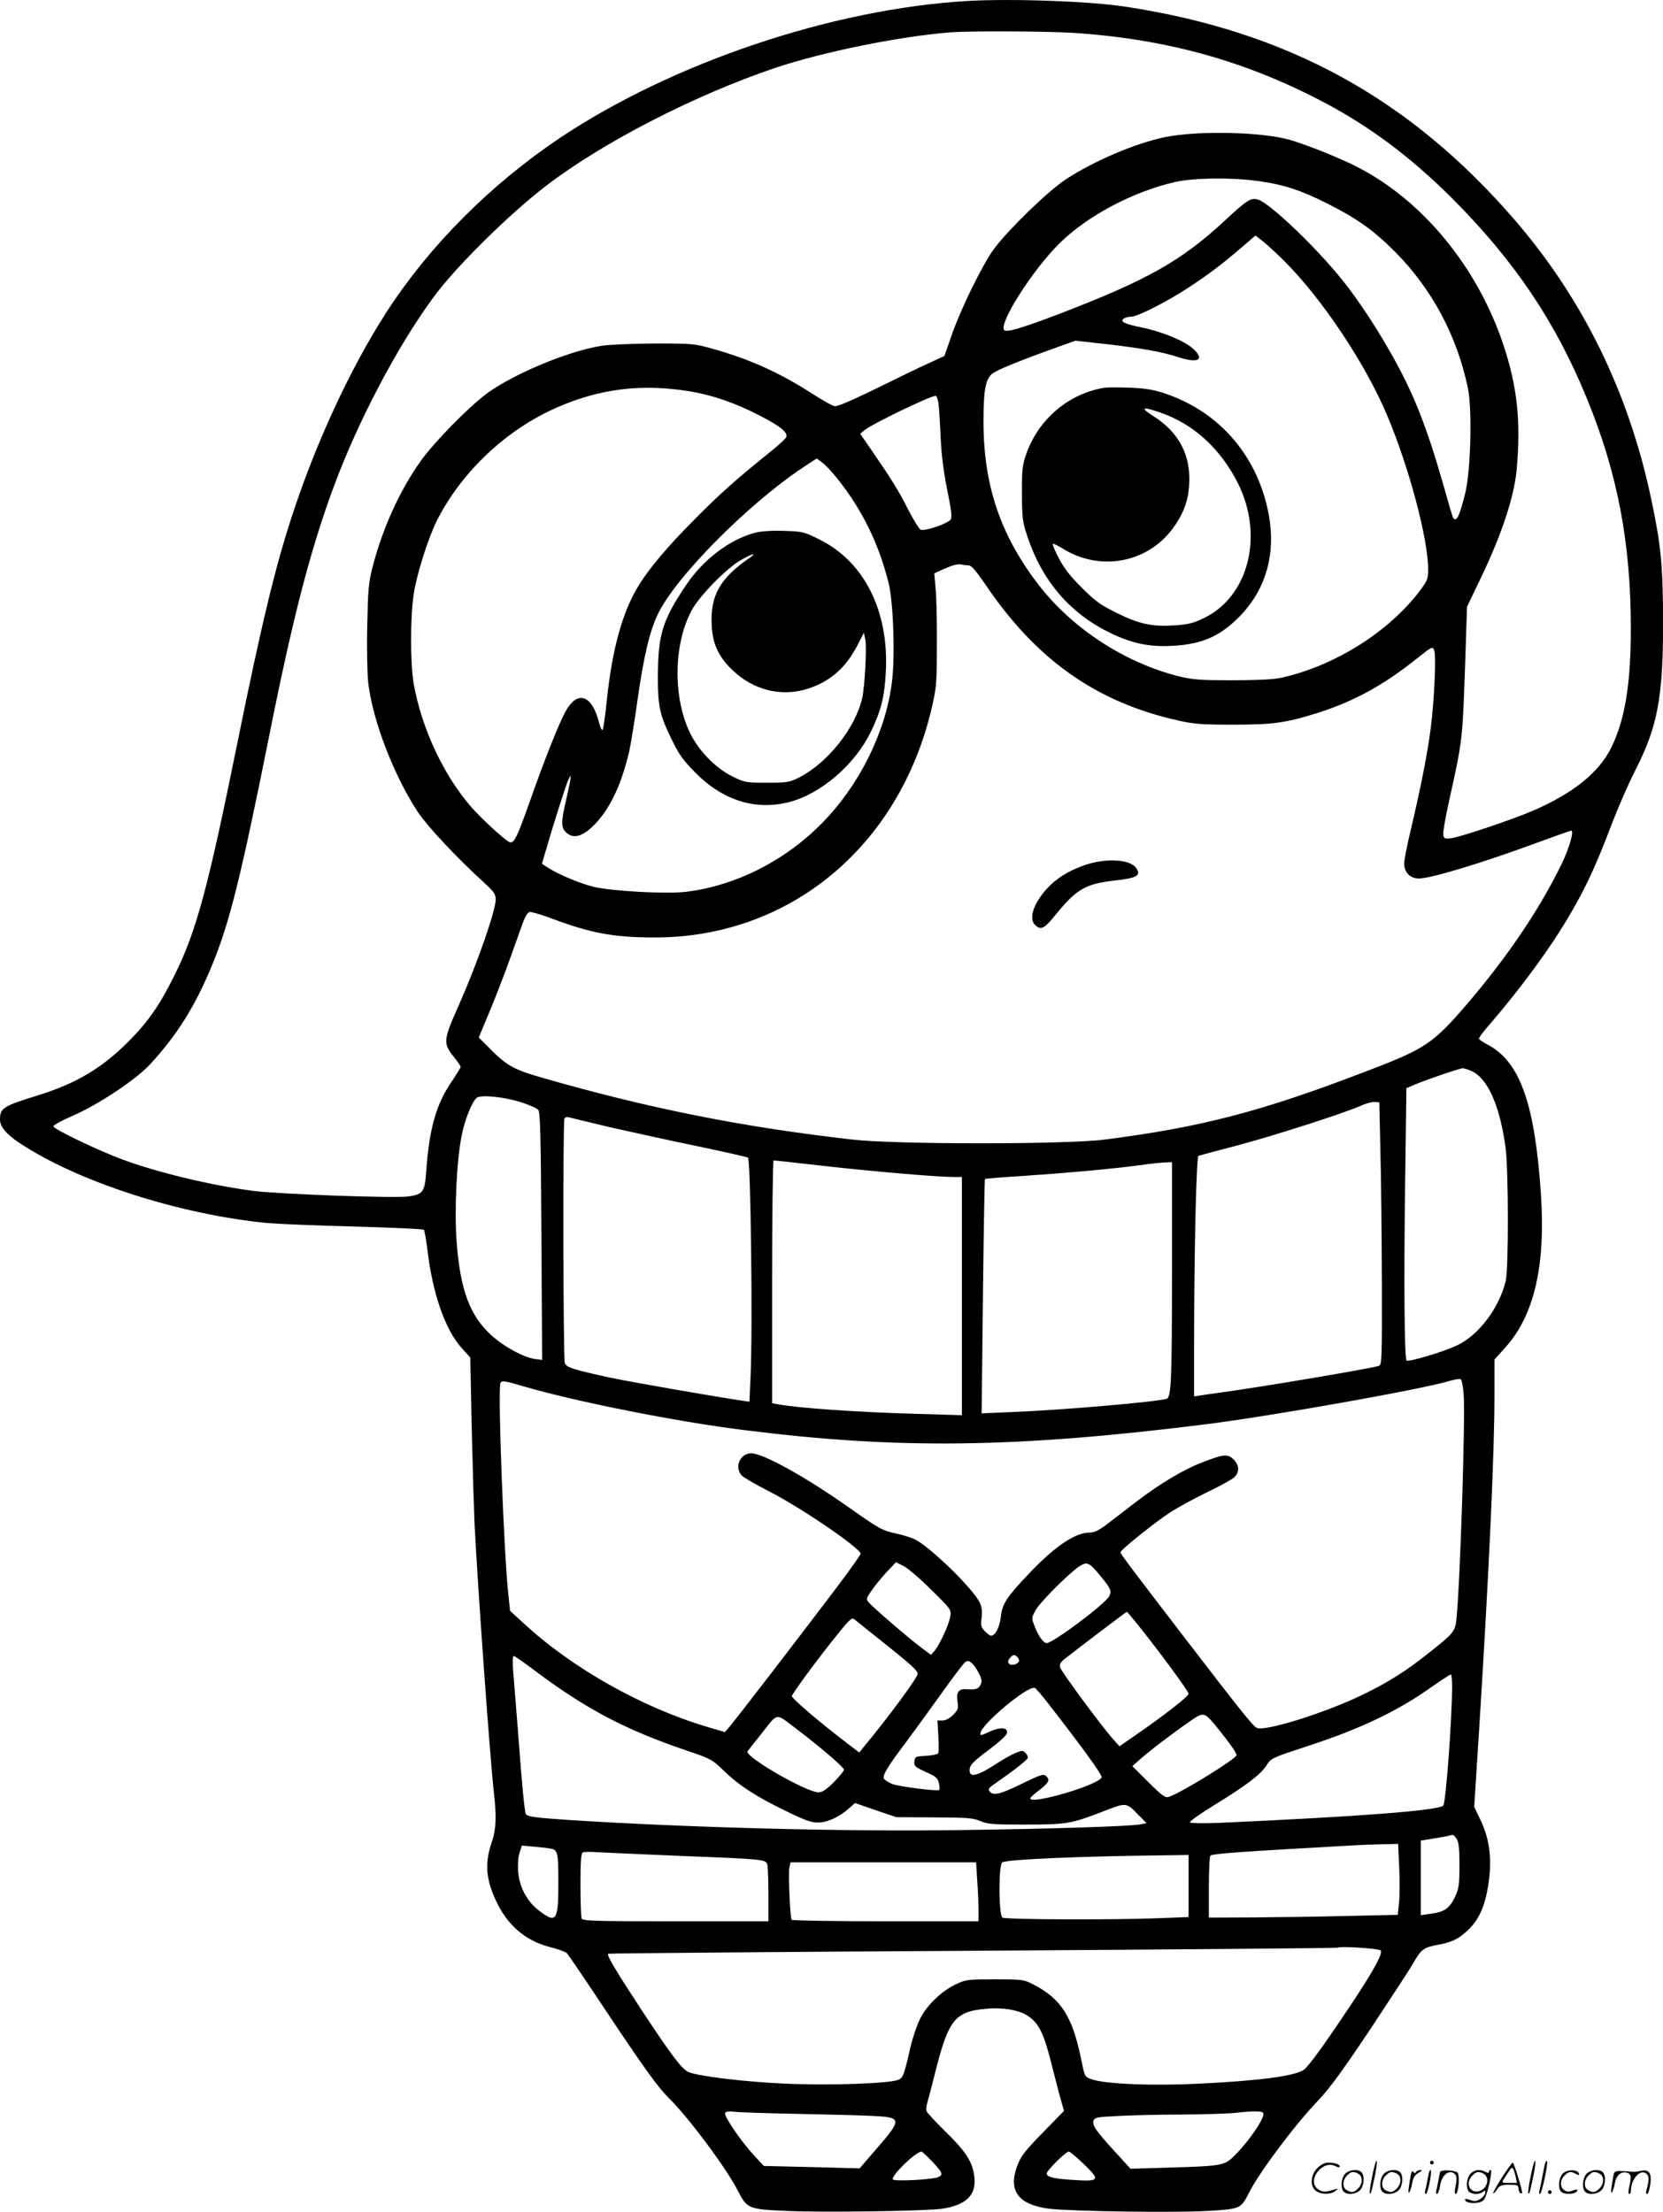 <svg version="1.0" xmlns="http://www.w3.org/2000/svg"
  viewBox="0 0 902.452 1200.534"
 preserveAspectRatio="xMidYMid meet">
<g transform="translate(-0,1200.835) scale(0.1,-0.1)"
fill="#000000" stroke="none">
<path d="M5250 12003 c-734 -43 -1601 -335 -2214 -745 -375 -252 -707 -585
-938 -943 -198 -307 -385 -712 -516 -1115 -91 -279 -165 -589 -292 -1215 -163
-806 -226 -1038 -347 -1278 -78 -157 -142 -248 -247 -353 -144 -144 -280 -225
-487 -290 -194 -60 -209 -70 -209 -133 0 -37 34 -79 105 -126 318 -211 867
-388 1345 -435 58 -5 271 -14 474 -19 203 -6 372 -13 376 -18 4 -4 13 -55 20
-113 28 -234 96 -429 185 -528 l47 -52 8 -387 c5 -214 12 -444 15 -513 18
-353 83 -1262 105 -1460 15 -129 12 -201 -9 -263 -41 -118 -36 -202 19 -322
61 -135 161 -221 295 -255 44 -11 85 -26 91 -33 7 -6 117 -169 245 -362 184
-275 250 -366 309 -425 111 -110 311 -379 375 -504 49 -96 57 -99 263 -108
202 -9 758 -1 846 12 128 20 183 73 174 167 -8 83 -42 139 -154 248 -56 55
-104 107 -106 115 -3 8 -1 29 4 45 5 17 27 99 48 184 68 267 105 312 271 326
90 9 180 -7 226 -38 61 -40 88 -95 131 -269 23 -90 47 -182 54 -205 l12 -42
-115 -118 c-97 -99 -119 -128 -138 -178 -52 -137 4 -213 171 -235 116 -14 684
-23 861 -12 178 10 181 12 224 97 57 113 247 367 374 500 65 68 136 166 289
395 111 168 216 328 231 356 40 70 56 82 125 95 78 14 113 30 158 70 74 64
109 146 127 290 14 119 0 221 -46 317 l-35 73 30 472 c52 838 80 1453 80 1769
l0 187 61 68 c155 174 217 442 191 830 -32 482 -111 710 -278 805 -30 16 -56
33 -58 37 -3 4 20 36 51 71 200 233 365 462 472 656 71 126 120 236 200 446
32 84 88 212 124 283 123 240 152 398 152 810 -1 305 -11 413 -65 667 -122
577 -369 1081 -737 1509 -571 662 -1232 1025 -2108 1160 -198 31 -624 46 -865
32z m575 -173 c514 -34 947 -156 1380 -388 242 -130 461 -296 676 -511 336
-337 559 -667 729 -1082 168 -408 240 -786 240 -1254 0 -298 -32 -494 -106
-644 -67 -136 -206 -248 -425 -343 -117 -50 -402 -146 -449 -150 -30 -3 -35 0
-38 20 -2 13 12 94 31 180 73 329 73 328 87 722 l11 335 79 165 c109 227 176
431 190 575 24 260 5 448 -69 674 -141 429 -443 796 -805 978 -98 49 -269 117
-359 143 -156 43 -499 50 -675 14 -161 -33 -390 -131 -541 -231 -96 -64 -306
-268 -385 -373 -62 -83 -180 -323 -231 -469 l-40 -115 -85 -39 c-47 -21 -176
-84 -288 -139 -140 -68 -210 -98 -225 -94 -12 3 -68 34 -123 70 -176 113 -339
186 -539 242 -96 27 -109 28 -315 28 -118 -1 -248 -6 -288 -13 -182 -29 -484
-156 -626 -263 -99 -75 -282 -262 -353 -362 -114 -160 -207 -366 -260 -571
-23 -88 -26 -126 -30 -320 -3 -121 0 -261 5 -311 24 -206 138 -503 270 -704
53 -79 215 -252 365 -388 47 -43 57 -58 57 -85 0 -62 -100 -348 -199 -572 -87
-196 -88 -208 -26 -286 19 -24 35 -47 35 -51 0 -4 -24 -43 -54 -88 -80 -119
-117 -252 -133 -479 -8 -113 -17 -126 -99 -137 -82 -10 -708 13 -844 31 -232
31 -516 100 -706 170 -136 51 -374 165 -374 180 0 7 46 32 102 56 137 59 346
197 422 280 147 159 248 320 339 544 93 226 155 477 307 1235 130 652 226
1020 352 1359 131 353 341 753 536 1020 120 166 411 454 617 612 308 236 809
493 1245 640 262 87 671 170 950 192 103 8 526 6 665 -3z m1014 -806 c132 -19
220 -48 363 -120 163 -82 250 -144 369 -263 201 -202 337 -459 395 -741 24
-119 15 -449 -15 -570 -32 -128 -48 -159 -66 -131 -3 5 -27 87 -54 183 -108
376 -186 558 -367 850 -40 65 -108 164 -151 220 -143 188 -422 457 -489 474
-37 9 -58 -4 -174 -112 -239 -222 -422 -325 -898 -508 -202 -77 -289 -103
-302 -90 -33 34 151 324 298 470 151 150 400 282 627 334 104 24 319 26 464 4z
m132 -434 c205 -206 437 -553 556 -835 119 -281 223 -672 223 -837 0 -51 -4
-61 -44 -115 -170 -226 -469 -413 -761 -475 -38 -8 -134 -12 -260 -12 -170 0
-213 3 -286 21 -295 74 -579 259 -763 497 -207 269 -299 541 -299 886 0 168
10 225 45 258 22 20 144 70 353 145 l101 36 173 -19 c194 -23 296 -41 388 -71
105 -34 142 -13 79 45 -45 43 -166 93 -280 117 -95 19 -122 33 -96 49 8 5 27
10 41 10 33 0 190 80 305 155 107 70 183 127 288 217 l79 68 41 -32 c22 -18
75 -66 117 -108z m-3226 -706 c121 -20 248 -64 377 -131 113 -58 154 -92 145
-117 -3 -8 -38 -41 -78 -73 -195 -157 -276 -229 -409 -363 -158 -158 -260
-279 -321 -381 -82 -137 -137 -338 -165 -603 -9 -89 -20 -165 -24 -169 -4 -5
-13 13 -19 39 -39 153 -118 178 -183 59 -35 -64 -113 -259 -193 -487 -72 -203
-87 -233 -113 -219 -30 16 -147 124 -202 186 -151 171 -273 432 -315 672 -19
111 -19 358 0 487 17 109 77 300 125 397 132 263 376 495 651 615 234 103 461
131 724 88z m1349 -76 c3 -29 8 -112 11 -183 4 -86 16 -180 35 -274 21 -103
27 -148 20 -161 -12 -22 -139 -66 -163 -57 -9 3 -40 54 -71 114 -54 106 -83
152 -200 323 l-58 84 23 19 c44 36 354 185 386 187 7 0 14 -22 17 -52z m-552
-395 c134 -167 225 -350 280 -568 26 -104 36 -400 18 -540 -33 -268 -175 -555
-374 -759 -202 -208 -470 -344 -741 -378 -109 -13 -402 3 -504 27 -70 17 -186
65 -243 101 l-37 24 15 52 c47 163 118 386 130 408 13 24 13 24 8 -10 -3 -19
-15 -72 -25 -118 -25 -108 -24 -136 3 -162 43 -40 100 -20 172 62 76 87 132
212 171 380 8 37 29 163 45 280 34 237 65 369 110 463 95 199 482 591 783 793
l79 52 27 -20 c16 -10 53 -50 83 -87z m712 -473 c17 0 38 -24 92 -102 276
-410 603 -641 1046 -740 88 -20 130 -23 298 -23 219 0 288 10 455 62 202 64
361 151 544 297 83 66 85 67 94 44 11 -29 1 -265 -19 -423 -17 -134 -55 -326
-108 -550 -20 -82 -36 -165 -36 -184 0 -48 33 -81 79 -81 64 0 341 83 633 191
104 38 191 69 194 69 17 0 -9 -92 -50 -178 -119 -244 -285 -492 -501 -747
-196 -230 -235 -257 -552 -378 -574 -221 -899 -306 -1428 -374 -208 -27 -1135
-27 -1370 0 -596 68 -1098 168 -1670 332 -172 49 -205 68 -308 173 l-49 49 60
144 c33 79 81 203 106 274 26 72 57 159 70 195 14 42 29 66 40 68 9 2 65 -14
125 -37 209 -78 332 -101 553 -101 732 -1 1328 493 1504 1245 26 112 28 135
28 345 1 124 -2 261 -7 306 l-7 80 47 22 c55 24 82 31 101 26 8 -2 24 -4 36
-4z m2729 -2744 c90 -38 158 -191 188 -424 15 -122 16 -653 0 -717 -36 -147
-146 -293 -264 -349 -73 -35 -264 -92 -274 -82 -12 11 -15 441 -8 949 l7 529
47 20 c59 25 242 88 259 88 7 0 27 -6 45 -14z m-5157 -170 c45 -14 88 -33 95
-42 11 -14 14 -143 17 -687 l4 -670 -39 5 c-62 9 -169 67 -238 130 -116 107
-167 244 -187 505 -13 171 0 446 28 581 17 87 59 188 83 203 26 16 150 3 237
-25z m4665 -266 c4 -146 7 -466 8 -711 1 -417 0 -447 -16 -454 -34 -13 -626
-113 -858 -145 -44 -6 -95 -13 -112 -16 l-33 -5 0 283 c0 501 12 1020 24 1023
6 2 99 27 206 55 194 51 594 179 680 219 25 11 56 19 70 18 l25 -2 6 -265z
m-4181 130 c119 -27 334 -74 479 -104 145 -30 266 -58 270 -61 15 -16 26 -938
14 -1188 l-6 -137 -41 6 c-148 22 -585 98 -706 123 -204 44 -248 57 -255 81
-9 29 -11 1313 -2 1327 4 7 13 10 20 8 7 -2 109 -27 227 -55z m1160 -210 c277
-31 617 -60 701 -60 l49 0 0 -647 0 -646 -237 7 c-325 9 -646 31 -760 52 l-33
6 0 659 c0 363 4 659 8 659 4 0 127 -13 272 -30z m1890 -543 c0 -619 -4 -714
-29 -721 -56 -17 -566 -61 -840 -72 l-164 -7 7 634 c4 348 9 635 11 638 3 2
98 10 212 17 237 16 482 38 628 58 55 8 117 14 138 15 l37 1 0 -563z m1583
-700 c9 -131 -19 -1014 -39 -1212 -7 -71 -14 -80 -140 -180 -127 -103 -230
-168 -369 -235 -203 -99 -534 -202 -575 -180 -23 12 -88 94 -396 495 -275 358
-344 450 -344 458 0 12 188 163 268 215 45 29 138 80 205 112 67 32 132 68
145 80 29 28 28 65 -4 97 -31 31 -54 29 -170 -16 -103 -40 -227 -114 -357
-213 -56 -43 -128 -98 -160 -123 -45 -34 -68 -45 -95 -45 -80 -1 -191 -77
-335 -230 -117 -124 -138 -157 -146 -229 -7 -56 -30 -101 -53 -101 -5 0 -20
11 -33 24 -21 21 -24 31 -18 74 4 34 1 59 -11 83 -35 74 -264 297 -349 341
-22 11 -67 25 -101 32 -78 17 -92 24 -256 140 -241 170 -468 296 -534 296 -60
0 -92 -75 -51 -120 10 -11 77 -50 148 -86 171 -87 497 -309 497 -339 0 -6 -59
-90 -132 -186 -170 -226 -538 -704 -575 -748 l-29 -34 -92 27 c-358 106 -740
321 -1005 568 l-69 63 -8 75 c-25 209 -60 1135 -44 1162 8 14 22 12 124 -18
286 -84 836 -193 1200 -238 833 -105 1469 -97 2490 30 357 44 1191 192 1340
238 25 7 50 11 56 9 6 -2 14 -40 17 -86z m-2889 -1058 c107 -105 109 -108 103
-144 -7 -44 -56 -150 -84 -185 l-21 -24 -57 43 c-68 51 -251 209 -278 239 -18
20 -18 22 14 69 18 26 55 71 82 100 l49 52 42 -21 c22 -11 90 -69 150 -129z
m918 75 c57 -69 62 -82 47 -110 -22 -42 -305 -254 -339 -254 -19 0 -49 44 -70
103 -12 32 -11 39 12 79 28 47 188 206 239 237 39 24 51 18 111 -55z m200
-261 c121 -151 278 -364 278 -378 0 -14 -139 -123 -300 -233 l-75 -52 -34 38
c-62 69 -282 367 -288 390 -4 17 2 28 23 45 50 40 336 257 339 257 2 0 27 -30
57 -67z m-1387 -93 c151 -120 195 -159 195 -176 0 -21 -154 -230 -293 -398
l-24 -30 -64 49 c-155 118 -308 249 -302 259 34 58 186 260 281 374 39 46 47
51 61 39 9 -8 75 -60 146 -117z m745 -106 c0 -15 -35 -28 -50 -19 -14 9 -12
21 6 40 12 12 19 13 30 4 8 -6 14 -17 14 -25z m-2627 -54 c277 -208 493 -322
831 -436 123 -42 132 -46 195 -108 83 -80 177 -141 339 -219 101 -49 136 -62
172 -61 51 1 112 29 165 75 l35 31 112 -39 113 -38 205 -1 c178 -1 211 -3 250
-20 39 -17 70 -19 245 -19 225 0 250 5 423 72 126 49 123 49 190 -20 l44 -44
-34 -7 c-60 -11 -506 -25 -988 -31 -622 -9 -1478 14 -2115 55 -177 12 -223 18
-231 31 -7 12 -20 138 -43 449 -12 146 -24 298 -27 338 -3 42 -2 72 4 72 5 0
57 -36 115 -80z m2409 -14 c16 -31 18 -44 9 -62 -10 -23 -28 -29 -79 -24 -39
3 -54 -18 -46 -66 6 -39 3 -46 -24 -74 -19 -19 -41 -30 -58 -30 l-27 0 5 -84
c3 -46 3 -88 -1 -94 -4 -6 -33 -12 -66 -14 -57 -3 -60 -4 -63 -30 -3 -25 3
-30 61 -57 56 -25 66 -33 72 -61 4 -17 5 -34 2 -37 -10 -9 -218 18 -257 33
-21 9 -41 22 -44 30 -7 18 24 68 119 194 39 52 124 169 189 260 65 91 125 171
134 177 20 16 45 -5 74 -61z m2568 -69 c0 -176 -34 -635 -48 -649 -27 -27
-462 -60 -1223 -94 -82 -3 -149 -2 -152 3 -3 5 58 48 136 96 171 105 249 164
281 215 24 38 29 40 243 110 261 86 464 182 633 301 63 44 118 80 123 81 4 0
7 -28 7 -63z m-2197 -88 c190 -244 298 -393 295 -407 -8 -40 -390 -153 -387
-114 0 4 22 24 50 45 51 39 59 56 34 77 -13 11 -35 3 -131 -44 -120 -58 -153
-66 -174 -41 -10 12 -4 20 36 47 91 63 168 123 171 134 2 7 -3 19 -12 28 -15
14 -20 14 -53 0 -20 -8 -60 -30 -88 -48 -121 -80 -168 -92 -162 -39 2 22 24
44 103 103 68 51 100 82 100 95 0 28 -35 30 -91 6 -53 -24 -54 -24 -54 -12 0
46 255 260 295 248 6 -2 36 -37 68 -78z m929 -146 c67 -84 98 -128 98 -141 0
-20 -306 -208 -368 -227 -19 -6 -36 7 -110 80 l-87 87 45 40 c49 44 194 154
278 211 65 44 69 43 144 -50z m-2295 5 c132 -100 263 -212 263 -225 0 -7 -25
-37 -55 -68 -40 -40 -63 -55 -83 -55 -67 0 -405 196 -385 223 5 7 42 54 82
104 83 106 69 104 178 21z m3587 -600 c12 -17 16 -50 16 -143 0 -106 -3 -126
-24 -172 -29 -62 -57 -82 -130 -92 l-56 -8 0 203 0 202 73 12 c39 6 77 13 82
15 19 7 24 5 39 -17z m-311 -155 c3 -71 3 -157 -1 -193 l-7 -65 -275 -6 c-151
-4 -382 -7 -512 -8 l-238 -1 0 163 c0 89 4 167 8 173 6 11 166 22 792 57 30 2
94 4 141 5 l86 2 6 -127z m-4602 101 c35 -7 39 -23 39 -180 0 -211 -10 -227
-100 -160 -68 50 -112 130 -118 215 -3 40 0 83 8 105 l12 37 67 -6 c36 -3 78
-8 92 -11z m699 -39 c463 -18 466 -19 474 -48 3 -12 6 -86 6 -164 l0 -143
-504 0 c-450 0 -505 2 -510 16 -3 9 -6 91 -6 184 0 125 3 170 13 174 6 3 41 4
77 1 36 -2 238 -11 450 -20z m2760 -163 l0 -169 -157 -6 c-238 -10 -836 -8
-853 3 -21 13 -22 286 -1 300 26 16 416 33 879 38 l132 2 0 -168z m-1147 31
c4 -54 7 -126 7 -160 l0 -63 -504 0 c-278 0 -507 4 -510 8 -9 14 -19 258 -12
286 l6 26 504 0 503 0 6 -97z m2189 -381 c14 -14 -34 -103 -153 -283 -147
-221 -238 -348 -265 -366 -51 -33 -236 -58 -561 -74 -249 -13 -511 -3 -588 23
-38 13 -38 13 -56 100 -48 239 -108 335 -259 414 -54 28 -59 29 -210 29 -147
0 -158 -1 -213 -27 -79 -37 -161 -117 -197 -193 -16 -34 -39 -102 -50 -151
-35 -153 -39 -164 -67 -175 -54 -20 -378 -31 -616 -20 -218 10 -459 39 -519
62 -36 14 -91 87 -251 329 -143 218 -195 305 -187 314 3 2 894 10 1980 16
1086 7 1977 14 1980 17 9 9 221 -4 232 -15z m-3175 -887 c158 -3 343 -8 410
-11 172 -8 173 -14 18 -192 l-80 -93 -260 7 -260 6 -52 56 c-73 79 -167 217
-158 232 5 8 22 10 50 6 24 -3 173 -8 332 -11z m2538 5 c13 -21 -73 -149 -155
-231 -55 -55 -63 -57 -360 -66 l-205 -6 -86 94 c-102 112 -123 142 -115 167 6
17 21 20 128 25 67 4 223 8 347 8 124 1 255 5 291 9 99 11 148 11 155 0z
m-1796 -264 c56 -60 60 -71 34 -84 -28 -14 -240 -25 -248 -13 -11 19 125 151
156 151 3 0 29 -24 58 -54z m825 -16 c88 -86 83 -93 -59 -84 -107 7 -145 16
-145 35 0 16 104 119 120 119 7 0 44 -32 84 -70z M5995 9904 c-195 -31 -361
-171 -427 -363 -20 -57 -23 -85 -22 -211 0 -131 3 -153 28 -230 81 -245 232
-422 455 -529 117 -56 209 -75 335 -68 165 9 265 55 375 172 132 142 184 329
147 535 -57 316 -261 558 -559 661 -65 22 -106 29 -192 33 -61 2 -123 2 -140
0z m299 -134 c182 -62 328 -195 424 -385 141 -282 59 -612 -182 -730 -59 -29
-86 -36 -161 -41 -123 -8 -190 6 -314 67 -89 44 -117 64 -191 138 -62 61 -97
107 -124 159 -21 41 -36 76 -33 78 3 3 28 -9 57 -27 208 -128 473 -72 607 129
56 83 78 156 77 257 -1 139 -66 252 -191 332 -78 49 -67 57 31 23z M4091 9115
c-136 -38 -278 -147 -369 -284 -128 -191 -151 -267 -152 -498 0 -156 10 -205
72 -332 42 -87 62 -116 131 -186 150 -152 328 -207 510 -160 173 45 356 203
442 380 56 114 75 192 82 325 18 331 -117 600 -360 720 -84 42 -91 44 -195 47
-74 2 -124 -2 -161 -12z m-21 -133 c-163 -112 -216 -206 -208 -367 5 -103 38
-173 115 -246 112 -106 260 -143 400 -101 123 38 208 110 273 232 l38 74 8
-38 c8 -46 -3 -251 -17 -316 -36 -161 -186 -351 -341 -431 -54 -27 -65 -29
-176 -29 -116 0 -121 1 -189 35 -89 44 -178 135 -226 230 -95 192 -94 480 5
668 40 77 190 231 268 275 58 34 92 43 50 14z M5884 7312 c-92 -33 -156 -74
-209 -134 -69 -79 -93 -159 -57 -191 31 -29 49 -20 111 57 114 140 162 167
321 185 122 14 144 27 115 69 -34 47 -165 54 -281 14z M7446 194 c-10 -47 -15
-88 -12 -91 5 -6 9 7 30 110 7 37 10 67 6 67 -4 0 -15 -39 -24 -86z M7760 270
c0 -5 5 -10 10 -10 6 0 10 5 10 10 0 6 -4 10 -10 10 -5 0 -10 -4 -10 -10z
M8306 194 c-10 -47 -15 -88 -12 -91 5 -6 9 7 30 110 7 37 10 67 6 67 -4 0 -15
-39 -24 -86z M8386 269 c-3 -8 -10 -41 -16 -74 -6 -33 -14 -68 -16 -77 -3 -10
-1 -18 3 -18 10 0 46 171 38 178 -2 3 -7 -1 -9 -9z M7149 241 c-38 -38 -41
-101 -7 -125 29 -20 79 -20 104 0 18 14 18 15 1 10 -53 -17 -69 -17 -92 -2
-69 45 21 166 94 126 12 -6 21 -7 21 -1 0 12 -25 21 -62 21 -19 0 -39 -10 -59
-29z M8150 189 c-28 -45 -49 -83 -47 -85 2 -3 12 7 21 21 14 21 24 25 66 25
43 0 50 -3 50 -19 0 -11 5 -23 10 -26 6 -3 10 -3 10 1 0 20 -44 164 -51 164
-4 0 -30 -37 -59 -81z m75 4 l7 -33 -42 0 c-42 0 -42 0 -28 23 8 12 21 32 29
44 15 25 22 18 34 -34z M7300 210 c-22 -22 -27 -79 -8 -98 19 -19 66 -14 88 8
22 22 27 79 8 98 -19 19 -66 14 -88 -8z m71 0 c25 -14 25 -54 -1 -80 -23 -23
-33 -24 -61 -10 -25 14 -25 54 1 80 23 23 33 24 61 10z M7510 210 c-22 -22
-27 -79 -8 -98 19 -19 66 -14 88 8 22 22 27 79 8 98 -19 19 -66 14 -88 -8z
m71 0 c25 -14 25 -54 -1 -80 -23 -23 -33 -24 -61 -10 -25 14 -25 54 1 80 23
23 33 24 61 10z M7656 204 c-3 -16 -8 -47 -11 -69 -8 -51 10 -26 19 27 5 27
15 42 34 53 18 10 22 14 10 15 -9 0 -20 -5 -24 -11 -5 -8 -9 -8 -14 1 -5 8
-10 3 -14 -16z M7757 223 c-2 -4 -7 -26 -11 -48 -4 -22 -9 -48 -12 -57 -3 -10
-1 -18 4 -18 4 0 14 28 20 62 11 58 10 81 -1 61z M7815 220 c-1 -3 -5 -23 -9
-45 -4 -22 -9 -48 -12 -57 -3 -10 -1 -18 4 -18 5 0 13 20 17 45 7 53 44 87 74
68 17 -11 19 -28 8 -80 -4 -18 -3 -33 2 -33 16 0 24 99 11 115 -12 14 -87 18
-95 5z M7980 210 c-22 -22 -27 -79 -8 -98 7 -7 24 -12 38 -12 14 0 31 5 38 12
9 9 12 8 12 -5 0 -9 -12 -24 -26 -34 -21 -13 -32 -15 -55 -6 -16 6 -29 8 -29
3 0 -24 81 -27 102 -2 18 19 50 162 37 162 -5 0 -9 -5 -9 -10 0 -7 -6 -7 -19
0 -30 16 -59 12 -81 -10z m71 0 c29 -16 25 -65 -6 -86 -56 -37 -103 28 -55 76
23 23 33 24 61 10z M8481 211 c-23 -23 -28 -80 -9 -99 19 -19 88 -13 88 9 0 5
-11 4 -24 -2 -54 -25 -89 38 -46 81 23 23 33 24 62 9 16 -9 19 -8 16 3 -8 22
-64 22 -87 -1z M8610 210 c-22 -22 -27 -79 -8 -98 19 -19 66 -14 88 8 22 22
27 79 8 98 -19 19 -66 14 -88 -8z m71 0 c25 -14 25 -54 -1 -80 -23 -23 -33
-24 -61 -10 -25 14 -25 54 1 80 23 23 33 24 61 10z M8756 201 c-3 -14 -8 -44
-11 -66 -8 -51 10 -26 19 27 8 41 35 63 66 53 22 -7 24 -21 11 -77 -5 -22 -5
-38 0 -38 5 0 9 6 9 13 0 68 51 125 85 97 15 -13 15 -35 -1 -92 -3 -10 -1 -18
4 -18 6 0 13 23 17 50 9 63 -5 84 -49 76 -17 -4 -35 -6 -41 -6 -101 8 -104 7
-109 -19z M8400 110 c0 -5 5 -10 10 -10 6 0 10 5 10 10 0 6 -4 10 -10 10 -5 0
-10 -4 -10 -10z"/>
</g>
</svg>
